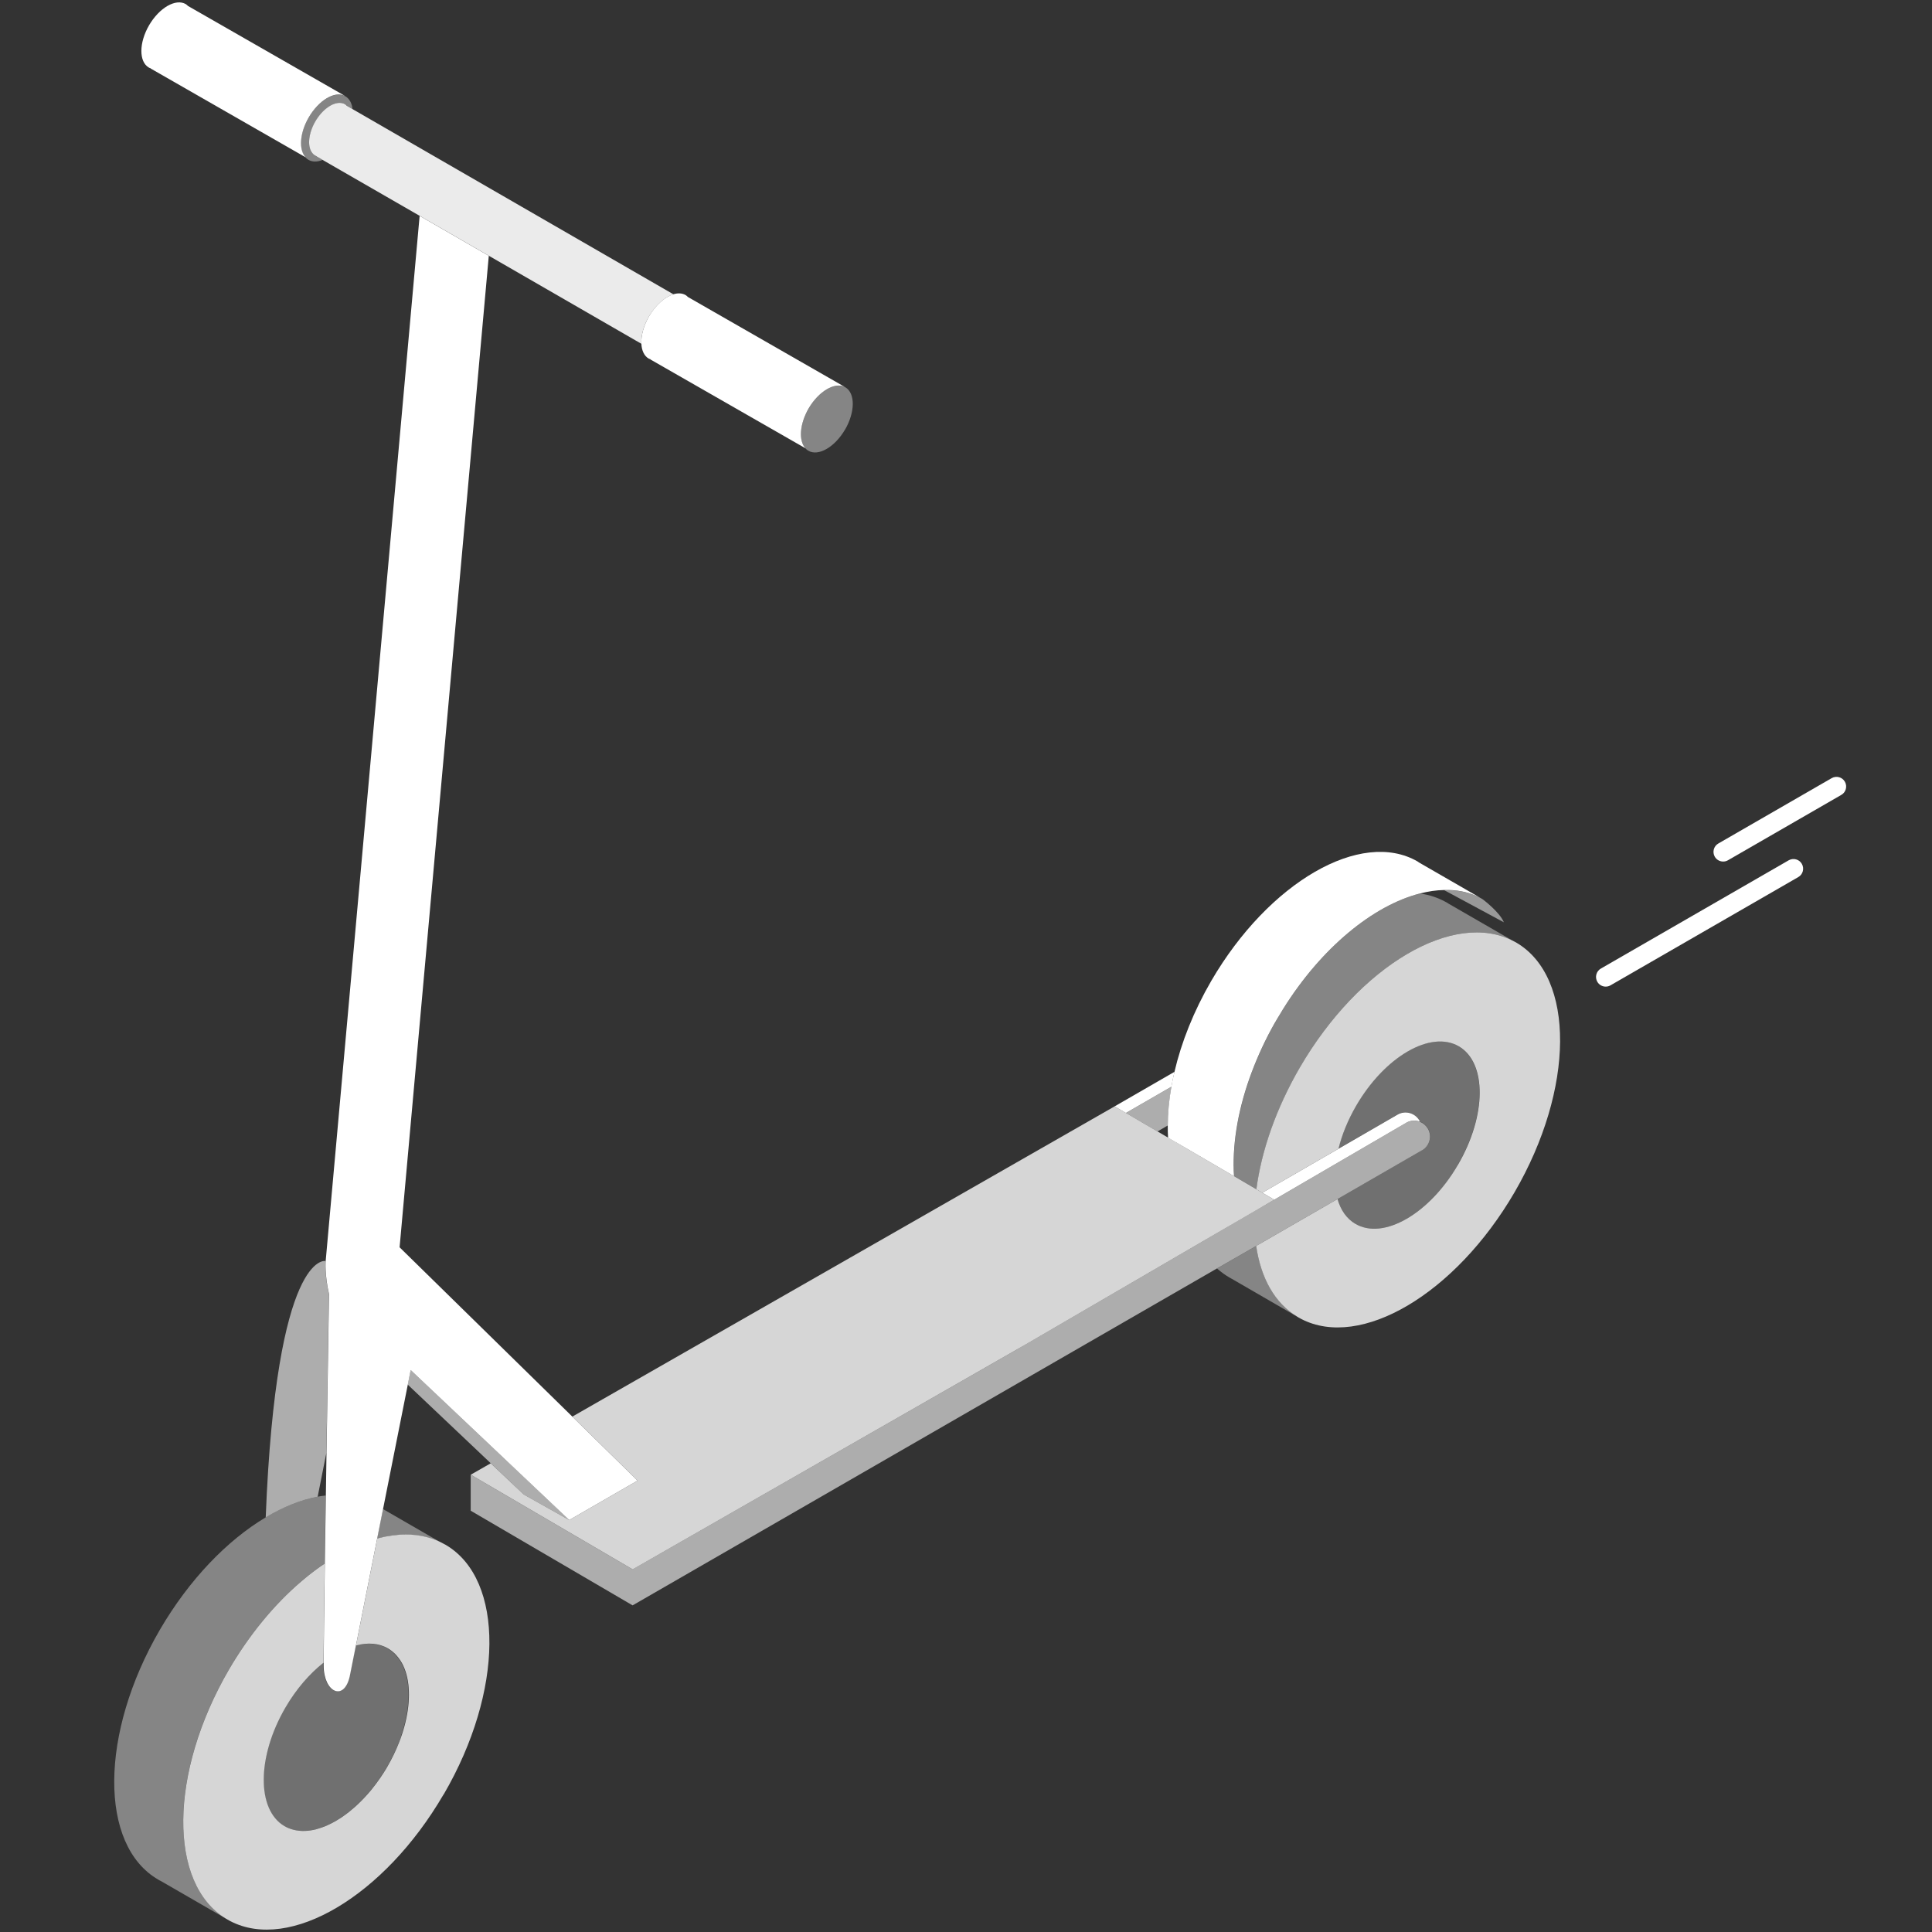 <svg viewBox="0 0 300 300" xmlns="http://www.w3.org/2000/svg"><rect x="0" y="0" width="300" height="300" fill="#333333" stroke="none"/><g fill="#fff"><path d="m 233.55 143.23 l -9.32 -5.02 c 1.86 -.05 3.6 .27 5.19 1 .1 .04 .19 .1 .28 .14 .1 .04 .18 .08 .26 .13 l .24 .14 s 2.67 1.97 3.33 3.62 z" opacity=".5"/><path d="m 182.38 166.43 c -.19 .78 -.35 1.55 -.48 2.31 l -7.07 4.08 -1.76 -1.02 z"/><path d="m 181.9 168.74 c -.37 2.09 -.56 4.1 -.56 6.02 l -1.6 .93 -1.75 -1.02 -3.15 -1.85 7.07 -4.08 z" opacity=".6"/><path d="m 201.51 204.5 l -10.21 -5.91 c -.16 -.08 -.28 -.15 -.43 -.24 -.69 -.4 -1.31 -.87 -1.89 -1.38 l 6.09 -3.5 c .73 4.98 2.87 8.91 6.45 11.04 z" opacity=".4"/><path d="m 235.06 146.16 c -9.23 -4.92 -23.98 3.75 -33.21 19.6 -3.71 6.38 -5.97 12.96 -6.75 18.91 l -3.46 -2.03 c -.49 -7.09 1.74 -15.95 6.69 -24.45 6.05 -10.38 14.56 -17.51 22.16 -19.45 1.51 .21 2.93 .69 4.24 1.45 .07 .04 .13 .08 .2 .13 l 10.14 5.85 z" opacity=".4"/><path d="m 235.17 185.15 c -9.21 15.81 -23.91 24.45 -33.13 19.65 -.1 -.05 -.22 -.12 -.32 -.18 -.05 -.02 -.1 -.04 -.14 -.08 -.02 -.01 -.05 -.03 -.07 -.04 -3.58 -2.12 -5.72 -6.05 -6.45 -11.03 l 7.28 -4.2 5.35 -3.08 c .49 1.71 1.42 3.06 2.78 3.85 4.36 2.55 11.5 -1.56 15.92 -9.18 4.45 -7.62 4.5 -15.85 .13 -18.39 -4.36 -2.53 -11.48 1.58 -15.92 9.2 -1.3 2.24 -2.23 4.53 -2.76 6.71 l -11.83 6.83 -.92 -.54 c .78 -5.95 3.04 -12.52 6.75 -18.91 9.23 -15.85 23.98 -24.52 33.22 -19.6 .12 .06 .25 .13 .38 .2 9.18 5.36 9.07 22.73 -.27 38.79 z" opacity=".8"/><path d="m 226.39 180.86 c -4.42 7.62 -11.56 11.73 -15.92 9.18 -1.36 -.79 -2.29 -2.14 -2.79 -3.85 l 13.15 -7.59 c 1.18 -.68 1.58 -2.18 .91 -3.37 -.3 -.5 -.74 -.87 -1.25 -1.06 -.03 -.07 -.06 -.14 -.11 -.21 -.69 -1.16 -2.21 -1.58 -3.38 -.89 l -9.18 5.3 c .54 -2.18 1.47 -4.47 2.76 -6.71 4.44 -7.62 11.56 -11.73 15.92 -9.2 4.37 2.54 4.32 10.77 -.13 18.39 z" opacity=".3"/><path d="m 51.07 200.92 c -.05 3.04 -.2 12.86 -.37 23.63 -.01 .35 -.01 .7 -.02 1.04 -.45 2.28 -.91 4.57 -1.35 6.81 -2.61 .49 -5.34 1.58 -8.07 3.22 1.64 -41.48 9.28 -39.81 9.28 -39.81 h .01 s -.18 2.04 .52 5.11 z" opacity=".6"/><path d="m 53.51 14.86 l -.01 .01 c -1.57 -.76 -4.01 .71 -5.56 3.36 -1.41 2.43 -1.58 5.03 -.48 6.2 l -24.08 -13.8 .01 -.03 c -.1 -.03 -.19 -.05 -.28 -.11 -1.56 -.91 -1.54 -3.85 .04 -6.57 1.59 -2.72 4.14 -4.19 5.7 -3.28 .13 .07 .22 .18 .33 .28 z"/><path d="m 54.75 16.94 l -.9 -.52 c -.08 -.08 -.17 -.18 -.26 -.23 -.22 -.13 -.46 -.2 -.73 -.21 -.26 -.02 -.55 .02 -.83 .12 -.14 .03 -.27 .08 -.41 .16 -.12 .04 -.22 .11 -.34 .17 -.13 .07 -.26 .16 -.39 .25 -.07 .05 -.14 .11 -.21 .16 -.13 .11 -.25 .21 -.38 .33 -.48 .45 -.93 1.02 -1.32 1.68 -.74 1.27 -1.06 2.6 -.95 3.63 .01 .1 .02 .19 .04 .28 .01 .11 .04 .21 .07 .31 .06 .23 .16 .44 .28 .61 .14 .2 .32 .37 .52 .49 .07 .04 .16 .05 .23 .1 l -.02 .02 .94 .55 c -.81 .32 -1.58 .34 -2.21 -.03 -.17 -.1 -.32 -.22 -.43 -.36 -1.11 -1.17 -.94 -3.78 .48 -6.2 1.55 -2.65 3.99 -4.12 5.56 -3.36 .04 .01 .1 .04 .14 .06 .64 .38 1.02 1.1 1.12 2.01 z" opacity=".4"/><path d="m 220.83 178.6 l -13.15 7.59 -5.35 3.08 -7.28 4.2 -6.09 3.5 -90.73 52.31 -25.14 -14.7 v -5.59 l 25.14 14.7 59.51 -34.05 1.63 -.94 26.73 -15.57 8.67 -5.04 3.07 -1.79 4.29 -2.5 5.23 -3.05 10.98 -6.4 c .67 -.39 1.46 -.42 2.13 -.16 .51 .19 .95 .56 1.25 1.06 .68 1.18 .27 2.69 -.91 3.37 z" opacity=".6"/><path d="m 197.86 186.29 l -3.07 1.8 -8.68 5.04 -26.73 15.57 -61.14 34.99 -25.14 -14.7 3.1 -1.77 .56 .53 4.56 4.31 7.07 3.97 10.61 -6.12 -7.35 -7.22 -2.78 -2.72 84.2 -48.17 1.77 1.02 3.15 1.85 1.75 1.02 4.65 2.72 7.24 4.23 3.46 2.03 .92 .54 z" opacity=".8"/><path d="m 88.39 236.03 l -7.07 -3.97 -4.56 -4.32 -.56 -.53 -12.89 -12.21 c .16 -.79 .31 -1.55 .45 -2.28 l 14.23 13.46 .89 .83 9.51 9 z" opacity=".6"/><path d="m 104.58 45.7 c -1.31 .4 -2.75 1.65 -3.8 3.42 -.86 1.48 -1.25 3.01 -1.19 4.26 l -23.71 -13.68 -10.74 -6.2 -15.05 -8.67 -.94 -.55 .02 -.02 c -.07 -.04 -.16 -.05 -.23 -.1 -.2 -.12 -.38 -.28 -.52 -.49 -.71 -1.01 -.52 -2.99 .55 -4.83 1.07 -1.82 2.65 -2.94 3.88 -2.86 .26 .01 .51 .08 .73 .21 .1 .05 .18 .15 .26 .23 l .9 .52 49.83 28.76 z" opacity=".9"/><path d="m 131.21 66.71 c -1.58 2.72 -4.14 4.19 -5.69 3.28 -.17 -.1 -.33 -.22 -.45 -.37 -1.09 -1.17 -.92 -3.78 .5 -6.2 1.55 -2.64 4.01 -4.1 5.57 -3.34 .04 .02 .08 .04 .13 .06 1.55 .92 1.53 3.85 -.05 6.57 z" opacity=".4"/><path d="m 131.14 60.07 c -1.56 -.76 -4.02 .71 -5.57 3.34 -1.41 2.43 -1.58 5.03 -.5 6.2 l -24.07 -13.79 .02 -.03 c -.1 -.04 -.2 -.06 -.28 -.1 -.72 -.42 -1.1 -1.27 -1.15 -2.32 -.06 -1.25 .34 -2.79 1.19 -4.26 1.04 -1.77 2.49 -3.02 3.8 -3.42 .7 -.21 1.36 -.18 1.9 .14 .13 .07 .23 .19 .33 .28 l 24.33 13.95 z"/><path d="m 220.5 174.18 c -.68 -.26 -1.47 -.23 -2.14 .16 l -10.98 6.4 -9.52 5.55 -1.85 -1.08 11.83 -6.83 9.17 -5.3 c 1.18 -.69 2.69 -.27 3.38 .89 .04 .07 .07 .14 .11 .21 z"/><path d="m 49.33 232.4 c .42 -.08 .84 -.14 1.25 -.18 -.06 3.64 -.12 7.24 -.16 10.56 -1 .67 -1.98 1.4 -2.97 2.21 -.25 .2 -.51 .42 -.76 .64 -4.07 3.49 -7.94 8.13 -11.15 13.63 -9.3 15.97 -9.46 33.22 -.42 38.68 l -10.13 -5.85 c -.16 -.07 -.28 -.14 -.43 -.23 -9.2 -5.35 -9.08 -22.73 .26 -38.78 4.57 -7.84 10.49 -13.92 16.43 -17.46 2.73 -1.64 5.47 -2.73 8.07 -3.22 z" opacity=".4"/><path d="m 69.03 239.83 c -1.82 -1.03 -3.86 -1.53 -6.04 -1.53 -.32 0 -.63 .01 -.95 .03 h -.04 c -.3 .02 -.6 .05 -.91 .1 -.04 0 -.08 0 -.13 .01 -.24 .03 -.49 .06 -.73 .12 -.12 .01 -.22 .03 -.34 .05 -.23 .04 -.46 .1 -.7 .16 -.08 .01 -.16 .03 -.24 .05 -.14 .03 -.27 .06 -.41 .11 .3 -1.52 .61 -3.06 .92 -4.61 l 9.56 5.52 z" opacity=".4"/><path d="m 68.87 278.65 c -9.2 15.79 -23.89 24.46 -33.11 19.66 -.05 -.03 -.1 -.05 -.15 -.08 l -.49 -.28 c -9.04 -5.45 -8.87 -22.7 .42 -38.68 3.21 -5.5 7.08 -10.14 11.15 -13.63 .25 -.22 .51 -.44 .76 -.64 .98 -.8 1.96 -1.54 2.97 -2.21 -.1 6.95 -.17 12.75 -.18 15.39 -2.17 1.71 -4.25 4.09 -5.94 7 -4.42 7.61 -4.47 15.85 -.13 18.38 .11 .06 .22 .13 .34 .18 .22 .11 .45 .2 .7 .28 1.07 .35 2.26 .38 3.5 .12 .01 0 .02 0 .03 -.01 .18 -.03 .37 -.08 .55 -.14 .46 -.13 .95 -.3 1.44 -.51 .23 -.11 .48 -.22 .71 -.34 s .45 -.24 .69 -.37 c .28 -.17 .58 -.35 .87 -.54 .2 -.14 .4 -.27 .59 -.42 .23 -.17 .46 -.35 .7 -.53 0 0 .01 -.01 .02 -.02 .23 -.19 .46 -.38 .7 -.59 .7 -.61 1.38 -1.3 2.05 -2.05 .17 -.2 .34 -.39 .52 -.6 .52 -.63 1.02 -1.3 1.5 -2 .16 -.23 .32 -.48 .48 -.73 .2 -.31 .39 -.61 .57 -.93 .74 -1.28 1.36 -2.56 1.85 -3.84 .15 -.35 .27 -.71 .39 -1.06 1.19 -3.52 1.44 -6.89 .74 -9.46 -.05 -.17 -.1 -.33 -.15 -.49 -.12 -.35 -.25 -.68 -.4 -.98 -.1 -.2 -.2 -.39 -.32 -.57 0 -.01 0 -.02 -.01 -.02 -.11 -.17 -.22 -.34 -.35 -.5 -.16 -.22 -.34 -.42 -.53 -.62 -.14 -.14 -.28 -.26 -.43 -.38 -.06 -.05 -.12 -.11 -.18 -.14 -.16 -.13 -.32 -.23 -.49 -.33 -1.42 -.83 -3.14 -.95 -4.98 -.46 .05 -.25 .11 -.51 .16 -.77 .78 -3.97 1.92 -9.66 3.14 -15.82 v -.01 c .14 -.04 .27 -.07 .41 -.11 .08 -.02 .16 -.04 .24 -.05 .23 -.06 .46 -.12 .7 -.16 .12 -.02 .22 -.04 .34 -.05 .24 -.05 .49 -.08 .73 -.12 .04 -.01 .08 -.01 .13 -.01 .31 -.04 .61 -.07 .91 -.1 h .04 c .32 -.02 .63 -.03 .95 -.03 2.17 0 4.22 .5 6.04 1.53 .03 .01 .07 .03 .11 .05 .03 .02 .06 .03 .08 .05 9.12 5.4 8.98 22.71 -.35 38.72 z" opacity=".8"/><path d="m 62.34 269.46 c -.12 .35 -.24 .71 -.39 1.06 -.49 1.28 -1.11 2.56 -1.85 3.84 -.18 .32 -.37 .62 -.57 .93 -.16 .25 -.32 .5 -.48 .73 -.48 .71 -.98 1.37 -1.5 2 -.18 .21 -.35 .4 -.52 .6 -.67 .75 -1.35 1.44 -2.05 2.05 -.23 .21 -.46 .4 -.7 .59 -.01 .01 -.02 .02 -.02 .02 -.23 .18 -.46 .36 -.7 .53 -.19 .15 -.39 .28 -.59 .42 -.28 .19 -.58 .37 -.87 .54 -.23 .13 -.45 .25 -.69 .37 -.23 .12 -.48 .23 -.71 .34 -.49 .21 -.97 .38 -1.44 .51 -.18 .05 -.37 .11 -.55 .14 -.01 .01 -.02 .01 -.03 .01 -1.25 .26 -2.44 .23 -3.5 -.12 -.24 -.08 -.48 -.18 -.7 -.28 -.12 -.05 -.23 -.12 -.34 -.18 -4.35 -2.53 -4.29 -10.77 .13 -18.38 1.69 -2.9 3.77 -5.29 5.94 -7 v .46 c 0 4.09 3.13 5.62 4.04 1.68 .01 -.05 .37 -1.87 .96 -4.8 1.84 -.49 3.56 -.37 4.98 .46 .17 .1 .33 .2 .49 .33 .06 .04 .13 .08 .18 .14 .15 .12 .3 .24 .43 .38 .19 .2 .37 .4 .53 .62 .13 .16 .24 .33 .35 .5 .01 0 .01 .01 .01 .02 .12 .18 .22 .37 .32 .57 .15 .31 .28 .63 .4 .98 .05 .16 .1 .32 .15 .49 .7 2.57 .45 5.94 -.74 9.46 z" opacity=".3"/><path d="m 229.97 139.47 c -.08 -.04 -.17 -.08 -.26 -.13 -.1 -.04 -.19 -.1 -.28 -.14 -1.59 -.73 -3.33 -1.06 -5.19 -1 -1.21 .02 -2.47 .21 -3.76 .54 -7.23 1.85 -15.29 8.39 -21.26 17.97 -.31 .49 -.6 .98 -.9 1.49 -.31 .52 -.6 1.04 -.89 1.57 -1.38 2.55 -2.51 5.13 -3.41 7.67 -1.91 5.41 -2.7 10.67 -2.4 15.2 l -7.24 -4.23 -3 -1.74 c -.04 -.62 -.06 -1.27 -.05 -1.91 0 -1.92 .19 -3.94 .56 -6.02 .13 -.76 .28 -1.53 .48 -2.31 1.07 -4.58 2.98 -9.41 5.72 -14.13 8.93 -15.33 23.27 -23.61 32.05 -18.52 .06 .04 .13 .1 .19 .14 l 9.63 5.55 z"/><path d="m 99 229.91 l -10.61 6.12 -10.39 -9.83 -14.23 -13.46 c -.15 .73 -.3 1.49 -.45 2.28 -1.1 5.5 -2.49 12.47 -3.84 19.3 -.31 1.55 -.62 3.09 -.92 4.61 v .01 c -1.22 6.15 -2.36 11.85 -3.14 15.82 -.05 .26 -.11 .52 -.16 .77 -.59 2.93 -.95 4.75 -.96 4.8 -.91 3.95 -4.04 2.42 -4.04 -1.68 v -.46 c .01 -2.65 .08 -8.44 .18 -15.39 .04 -3.32 .1 -6.92 .16 -10.56 .03 -2.21 .06 -4.43 .1 -6.63 .01 -.35 .01 -.7 .02 -1.04 .17 -10.77 .32 -20.59 .37 -23.63 -.7 -3.07 -.52 -5.11 -.52 -5.11 l 14.59 -162.31 10.74 6.2 -13.85 153.96 26.84 26.31 10.13 9.94 z"/><path d="m 249.33 153.2 c -.52 0 -1.02 -.27 -1.3 -.75 -.41 -.72 -.17 -1.64 .55 -2.05 l 29.16 -16.81 c .72 -.41 1.64 -.17 2.05 .55 s .17 1.64 -.55 2.05 l -29.16 16.81 c -.24 .14 -.49 .2 -.75 .2 z"/><path d="m 267.57 133.78 c -.52 0 -1.02 -.27 -1.3 -.75 -.41 -.72 -.17 -1.64 .55 -2.05 l 17.6 -10.15 c .72 -.41 1.64 -.17 2.05 .55 s .17 1.64 -.55 2.05 l -17.6 10.15 c -.24 .14 -.49 .2 -.75 .2 z"/></g></svg>